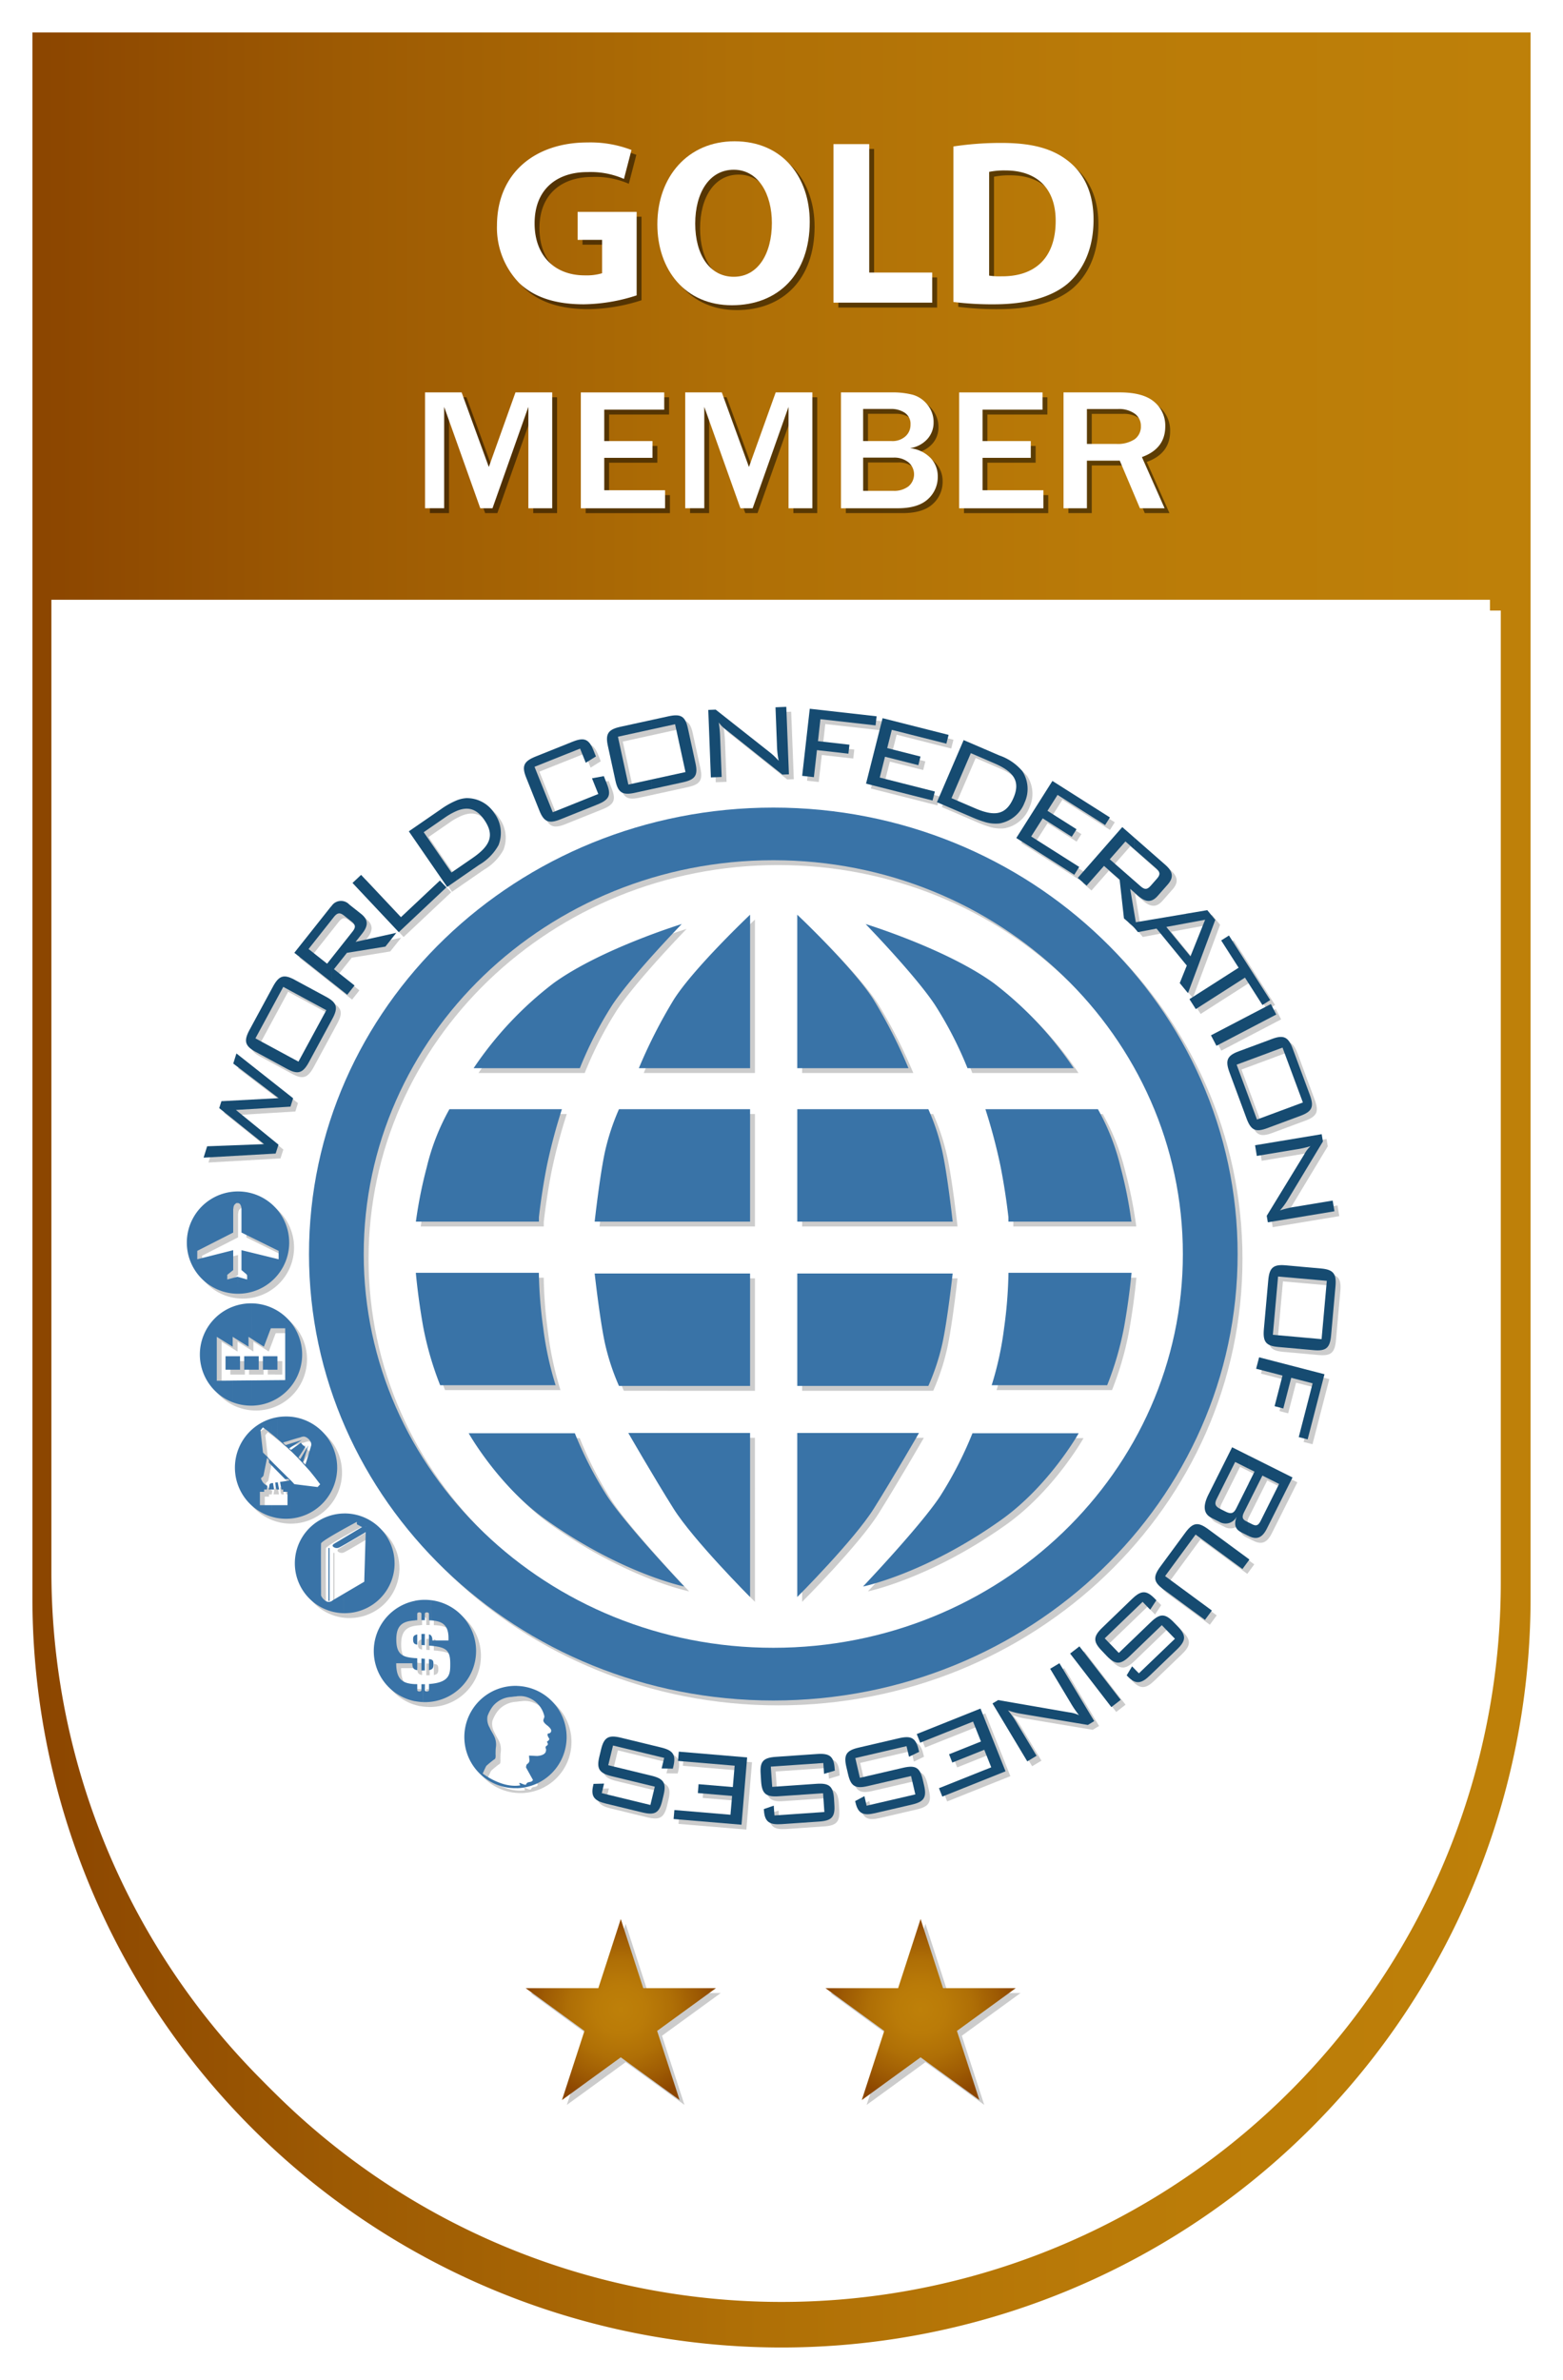 <?xml version="1.0" encoding="UTF-8"?> <svg xmlns="http://www.w3.org/2000/svg" xmlns:xlink="http://www.w3.org/1999/xlink" width="289.258" height="440.24" viewBox="0 0 289.258 440.24"><defs><linearGradient id="linear-gradient" y1="0.5" x2="1" y2="0.5" gradientUnits="objectBoundingBox"><stop offset="0" stop-color="#8c4600"></stop><stop offset="0.102" stop-color="#9d5a03"></stop><stop offset="0.237" stop-color="#af6f06"></stop><stop offset="0.371" stop-color="#ba7b08"></stop><stop offset="0.5" stop-color="#be8009"></stop><stop offset="0.629" stop-color="#ba7b08"></stop><stop offset="0.763" stop-color="#af6f06"></stop><stop offset="0.898" stop-color="#9d5a03"></stop><stop offset="1" stop-color="#8c4600"></stop></linearGradient><filter id="Trazado_6306" x="0" y="0" width="289.258" height="440.24"><feOffset dx="2" dy="2"></feOffset><feGaussianBlur stdDeviation="2" result="blur"></feGaussianBlur><feFlood flood-opacity="0.161"></feFlood><feComposite operator="in" in2="blur"></feComposite><feComposite in="SourceGraphic"></feComposite></filter><radialGradient id="radial-gradient" cx="0.5" cy="0.5" r="0.513" gradientUnits="objectBoundingBox"><stop offset="0" stop-color="#be8009"></stop><stop offset="0.258" stop-color="#ba7b08"></stop><stop offset="0.525" stop-color="#af6f06"></stop><stop offset="0.796" stop-color="#9d5a03"></stop><stop offset="1" stop-color="#8c4600"></stop></radialGradient></defs><g id="SELLO_GOLD" data-name="SELLO GOLD" transform="translate(-817.371 -3720.178)"><g transform="matrix(1, 0, 0, 1, 817.37, 3720.18)" filter="url(#Trazado_6306)"><path id="Trazado_6306-2" data-name="Trazado 6306" d="M816.5,281.77V571.376a138.629,138.629,0,1,0,277.258,0V281.77Zm271.745,286.692a133.116,133.116,0,1,1-266.232,0V388.711h266.232Z" transform="translate(-812.5 -277.77)" fill="url(#linear-gradient)"></path></g><path id="Trazado_6307" data-name="Trazado 6307" d="M1088.862,400.68V580.431a133.116,133.116,0,1,1-266.232,0V400.68Z" transform="translate(4.254 3430.439)" fill="#fff"></path><g id="Grupo_174" data-name="Grupo 174" transform="translate(914.651 4075.154)"><g id="Grupo_171" data-name="Grupo 171" transform="translate(0.899 0.899)" opacity="0.2" style="mix-blend-mode: multiply;isolation: isolate"><path id="Trazado_6308" data-name="Trazado 6308" d="M938.827,673.029l4.157,12.792h13.45l-10.881,7.905,4.157,12.792-10.882-7.906-10.882,7.906,4.157-12.792-10.881-7.905h13.45Z" transform="translate(-921.221 -673.029)"></path><path id="Trazado_6309" data-name="Trazado 6309" d="M1000.519,673.029l4.157,12.792h13.45l-10.881,7.905,4.157,12.792-10.882-7.906-10.881,7.906,4.156-12.792-10.881-7.905h13.45Z" transform="translate(-927.431 -673.029)"></path></g><g id="Grupo_173" data-name="Grupo 173"><g id="Grupo_172" data-name="Grupo 172"><path id="Trazado_6310" data-name="Trazado 6310" d="M937.827,672.029l4.157,12.792h13.45l-10.881,7.905,4.157,12.792-10.882-7.906-10.882,7.906,4.157-12.792-10.881-7.905h13.45Z" transform="translate(-920.221 -672.029)" fill="url(#radial-gradient)"></path><path id="Trazado_6311" data-name="Trazado 6311" d="M999.519,672.029l4.157,12.792h13.45l-10.881,7.905,4.157,12.792-10.882-7.906-10.881,7.906,4.156-12.792-10.881-7.905h13.45Z" transform="translate(-926.431 -672.029)" fill="url(#radial-gradient)"></path></g></g></g><g id="Grupo_178" data-name="Grupo 178" transform="translate(851.968 3850.93)"><g id="Grupo_175" data-name="Grupo 175" transform="translate(0.899 0.899)" opacity="0.2" style="mix-blend-mode: multiply;isolation: isolate"><path id="Trazado_6312" data-name="Trazado 6312" d="M854.948,514.273l.657-2.1,10.542-.4-8.308-6.663.407-1.282,10.591-.563-8.4-6.4.588-1.865,10.49,8.284-.487,1.551-10.1.615,7.88,6.42-.526,1.643Z" transform="translate(-851.867 -430.884)" fill-rule="evenodd"></path><path id="Trazado_6313" data-name="Trazado 6313" d="M878.542,485.4l-6.561-3.546v-2.412a7.4,7.4,0,0,1,.719.35l5.805,3.134c2.011,1.095,2.267,2.011,1.148,4.082l-4.311,7.962c-.979,1.8-1.791,2.29-3.36,1.635V494.16l1.4.757Zm-6.561-3.546-1.407-.763-5.153,9.52,6.561,3.551V496.6c-.218-.092-.45-.205-.7-.338l-5.8-3.141c-2.042-1.106-2.249-2.049-1.139-4.1l4.311-7.959c.982-1.813,1.791-2.264,3.32-1.622Z" transform="translate(-852.746 -429.29)" fill-rule="evenodd"></path><path id="Trazado_6314" data-name="Trazado 6314" d="M880.534,474.165l3.81-4.811c.6-.748.713-1.243-.122-1.906l-1.426-1.128c-.817-.647-1.289-.442-1.891.317l-.37.469v-2.575a2.09,2.09,0,0,1,3.252-.242l2.179,1.726c1.374,1.088,1.368,2.186.187,3.676l-1.2,1.51,7.54-1.671-2.023,2.546-7.118,1.152-2.4,3.025,3.813,3.017-1.353,1.712-2.882-2.286Zm-4.284-1.643,3.436,2.717.848-1.074V478.7l-6.916-5.479,6.552-8.262c.122-.154.245-.3.364-.424v2.575Z" transform="translate(-853.746 -427.726)" fill-rule="evenodd"></path><path id="Trazado_6315" data-name="Trazado 6315" d="M885.591,459.762l1.588-1.49,7.368,7.828,7.222-6.788,1.193,1.268-8.809,8.285Z" transform="translate(-854.951 -427.187)" fill-rule="evenodd"></path><path id="Trazado_6316" data-name="Trazado 6316" d="M906.061,455.567l2.9-1.993c3.213-2.219,4.186-4.157,2.182-7.07-1.435-2.086-3.033-2.5-5.082-1.663v-1.954a5.753,5.753,0,0,1,1.735-.4,6.007,6.007,0,0,1,5.184,2.75,6.119,6.119,0,0,1,.8,5.944,9.554,9.554,0,0,1-3.586,3.646l-4.137,2.851Zm-6.124-6.782,5.138,7.459.986-.677v2.114l-1.788,1.234-7.092-10.289,5.923-4.083a14.74,14.74,0,0,1,2.957-1.657v1.954a12.293,12.293,0,0,0-2.247,1.269Z" transform="translate(-856.118 -425.598)" fill-rule="evenodd"></path><path id="Trazado_6317" data-name="Trazado 6317" d="M922.826,435.472l3.372,8.407,8.43-3.378-1.166-2.9,2.188-.407.545,1.369c.866,2.16.459,3-1.723,3.877l-6.8,2.729c-2.187.876-3.1.534-3.947-1.6l-2.448-6.113c-.857-2.136-.437-3.007,1.744-3.883l6.8-2.726c2.188-.881,3.06-.551,3.927,1.606l.441,1.1-1.881,1.174-1.05-2.626Z" transform="translate(-858.501 -424.38)" fill-rule="evenodd"></path><path id="Trazado_6318" data-name="Trazado 6318" d="M952.486,435.947l-1.927-8.851-4.324.946v-1.735l3.1-.676c2.3-.5,3.105-.011,3.6,2.237l1.4,6.438c.493,2.244-.04,3.033-2.338,3.535l-5.765,1.259v-1.786Zm-6.251-7.905-6.252,1.368,1.928,8.85,4.324-.945V439.1l-3.085.674c-2.283.5-3.127.035-3.629-2.235l-1.4-6.438c-.5-2.271.089-3.042,2.372-3.541l5.744-1.253Z" transform="translate(-860.222 -423.883)" fill-rule="evenodd"></path><path id="Trazado_6319" data-name="Trazado 6319" d="M958.8,424.275l1.371-.054,10.105,7.965a11.816,11.816,0,0,1,1.558,1.514,17.27,17.27,0,0,1-.322-3.062l-.266-6.849,2-.081.484,12.486-1.218.046-10.4-8.291a5.77,5.77,0,0,1-1.371-1.354,22.176,22.176,0,0,1,.26,2.73l.285,7.356-2,.08Z" transform="translate(-862.32 -423.708)" fill-rule="evenodd"></path><path id="Trazado_6320" data-name="Trazado 6320" d="M979.529,424.1l12.369,1.395-.19,1.682L981.5,426.027l-.45,4.064,5.821.659-.19,1.66-5.823-.658-.567,5-2.167-.242Z" transform="translate(-864.266 -423.747)" fill-rule="evenodd"></path><path id="Trazado_6321" data-name="Trazado 6321" d="M994.326,426.037l12.218,3.092-.413,1.622-10.1-2.555-.851,3.376,6.162,1.564-.4,1.593-6.169-1.558-.97,3.85,10.2,2.584-.428,1.663-12.311-3.118Z" transform="translate(-865.587 -423.942)" fill-rule="evenodd"></path><path id="Trazado_6322" data-name="Trazado 6322" d="M1014.54,443.763c2.616.778,4.311.184,5.48-2.526,1.344-3.115,0-4.878-3.568-6.408L1014.54,434v-1.849l2.863,1.235a9.671,9.671,0,0,1,4.232,2.875,6.011,6.011,0,0,1,.434,5.857,6.1,6.1,0,0,1-4.608,3.842,6.7,6.7,0,0,1-2.922-.32Zm-2.412-10.8-3.579,8.325,4.327,1.857a15.039,15.039,0,0,0,1.665.619v1.879a18.975,18.975,0,0,1-2.069-.773l-6.616-2.84,4.942-11.485,3.743,1.609V434Z" transform="translate(-867.057 -424.396)" fill-rule="evenodd"></path><path id="Trazado_6323" data-name="Trazado 6323" d="M1028.872,438.949l10.64,6.75-.891,1.41-8.8-5.58-1.867,2.945,5.374,3.407-.881,1.394-5.373-3.41-2.134,3.355,8.887,5.634-.912,1.452-10.729-6.8Z" transform="translate(-868.701 -425.242)" fill-rule="evenodd"></path><path id="Trazado_6324" data-name="Trazado 6324" d="M1045.355,458.415l1.052.923c.719.638,1.205.777,1.909-.03l1.2-1.362c.692-.787.508-1.267-.22-1.9l-3.938-3.456v-2.151l5.654,4.96c1.439,1.254,1.631,2.334.487,3.643l-1.843,2.094c-1.144,1.312-2.243,1.251-3.676,0l-.623-.551Zm0,8.638v-2.346l.465,2.756Zm-1.7-15.958-2.9,3.3,4.6,4.021v2.163l-.821-.72.821,4.849v2.346l-1.974-1.729-.8-7.167-2.891-2.543-3.22,3.657-1.637-1.434,8.238-9.4,2.28,2v2.151Z" transform="translate(-869.974 -426.197)" fill-rule="evenodd"></path><path id="Trazado_6325" data-name="Trazado 6325" d="M1056.782,474.077l2.718-6.777-3.593.665V466.2l3.993-.672,1.475,1.8-5.049,13.545-.419-.509v-4.1l.2-.493-.2-.243v-2.524Zm-.875-6.112-3.593.662,3.593,4.383v2.524l-5.4-6.6-3.442.656-1.363-1.666,10.208-1.718Zm0,8.3v4.1l-1.107-1.353Z" transform="translate(-871.068 -427.918)" fill-rule="evenodd"></path><path id="Trazado_6326" data-name="Trazado 6326" d="M1058.989,484.352l-1.172-1.839,9.1-5.817-3.228-5.043,1.438-.914,7.632,11.945-1.435.914-3.234-5.068Z" transform="translate(-872.287 -428.442)" fill-rule="evenodd"></path><path id="Trazado_6327" data-name="Trazado 6327" d="M1073.33,484.84l1,1.934-11.071,5.784-1.014-1.935Z" transform="translate(-872.733 -429.861)" fill-rule="evenodd"></path><path id="Trazado_6328" data-name="Trazado 6328" d="M1073.468,506l6.126-2.274-3.767-10.151-2.359.876v-2.326l.425-.158c2.176-.808,3.03-.336,3.837,1.852l3.147,8.49c.82,2.211.437,3.076-1.72,3.877l-5.688,2.112Zm-2.372.878,2.372-.878v2.3l-.483.179c-2.161.8-3.012.386-3.829-1.828l-3.142-8.487c-.811-2.191-.478-3.1,1.7-3.9l5.753-2.131v2.326l-6.133,2.272Z" transform="translate(-873.072 -430.541)" fill-rule="evenodd"></path><path id="Trazado_6329" data-name="Trazado 6329" d="M1083.65,511.606l.224,1.348-6.647,11.024a11.948,11.948,0,0,1-1.309,1.732,17.159,17.159,0,0,1,3-.7l6.766-1.122.325,1.977-12.326,2.043-.205-1.2,6.94-11.357a5.826,5.826,0,0,1,1.163-1.529,18.506,18.506,0,0,1-2.677.6l-7.259,1.205-.325-1.975Z" transform="translate(-873.647 -432.556)" fill-rule="evenodd"></path><path id="Trazado_6330" data-name="Trazado 6330" d="M1079.78,551.868l4.027.362.968-10.789L1079.78,541v-2.189l3.933.348c2.317.211,2.876,1,2.665,3.32l-.808,9.022c-.205,2.346-.915,2.971-3.2,2.766l-2.586-.23Zm-4.99-.445,4.99.445v2.165l-3.98-.354c-2.293-.205-2.883-.945-2.672-3.3l.809-9.016c.2-2.323.9-3,3.21-2.792l2.634.233V541l-4.026-.358Z" transform="translate(-873.824 -435.267)" fill-rule="evenodd"></path><path id="Trazado_6331" data-name="Trazado 6331" d="M1084.184,560.629l-3.112,12.049-1.647-.419,2.57-9.948-3.963-1.02-1.466,5.671-1.613-.42,1.466-5.668-4.884-1.26.554-2.116Z" transform="translate(-873.668 -437.175)" fill-rule="evenodd"></path><path id="Trazado_6332" data-name="Trazado 6332" d="M1069.772,590.254c.8.4,1.16.127,1.573-.71l3.375-6.757-3.085-1.55-2.555,5.1V582.7l1.093-2.191-1.093-.548v-2.439l8.125,4.063-4.728,9.43c-.851,1.7-1.845,2.169-3.4,1.39v-2.5Zm-.692-3.916-.832,1.655c-.416.839-.386,1.312.4,1.7l.434.215v2.5l-.006,0-1.3-.651c-.934-.467-1.549-1.175-.924-2.9a2.275,2.275,0,0,1-3.208.923l-1.419-.713c-1.494-.751-1.647-2.18-.569-4.337l4.373-8.729,3.057,1.53v2.439l-2.494-1.253-3.382,6.762c-.489.971-.349,1.443.674,1.951l.93.466c1.041.522,1.512.335,1.992-.623l2.28-4.564Z" transform="translate(-872.603 -439.037)" fill-rule="evenodd"></path><path id="Trazado_6333" data-name="Trazado 6333" d="M1058.244,593.739l-5.642,7.684,8.653,6.368-1.276,1.731-7.687-5.65c-1.854-1.367-1.974-2.3-.576-4.2l4.6-6.249c1.38-1.879,2.326-2.1,4.2-.724l7.69,5.657-1.292,1.755Z" transform="translate(-871.578 -440.629)" fill-rule="evenodd"></path><path id="Trazado_6334" data-name="Trazado 6334" d="M1053.18,614.423l-2.43-2.514-5.933,5.716c-1.714,1.654-2.668,1.61-4.245-.015l-.969-1.012c-1.592-1.657-1.561-2.6.147-4.24l5.493-5.3c1.7-1.634,2.668-1.657,4.257,0l.242.246-1.142,1.739-1.4-1.447-7.013,6.749,2.6,2.705,5.925-5.7c1.68-1.618,2.623-1.658,4.244.016l.755.788c1.607,1.675,1.53,2.616-.147,4.239l-5.027,4.832c-1.567,1.515-2.611,1.711-4.1.163l-.186-.193,1-1.667,1.252,1.3Z" transform="translate(-870.337 -442.04)" fill-rule="evenodd"></path><path id="Trazado_6335" data-name="Trazado 6335" d="M1042.622,626.847l-1.729,1.337-7.632-9.9,1.723-1.33Z" transform="translate(-869.815 -443.16)" fill-rule="evenodd"></path><path id="Trazado_6336" data-name="Trazado 6336" d="M1036.113,631.127l-1.172.709-12.693-2.122a12.566,12.566,0,0,1-2.093-.58,17.356,17.356,0,0,1,1.756,2.532l3.534,5.874-1.72,1.034-6.436-10.716,1.043-.623,13.11,2.269a5.836,5.836,0,0,1,1.848.522,19.653,19.653,0,0,1-1.54-2.267l-3.788-6.313,1.713-1.028Z" transform="translate(-868.208 -443.508)" fill-rule="evenodd"></path><path id="Trazado_6337" data-name="Trazado 6337" d="M1018.13,641.352l-11.7,4.674-.618-1.55,9.676-3.864-1.291-3.243-5.919,2.362-.6-1.53,5.906-2.363-1.466-3.688-9.783,3.906-.637-1.6,11.8-4.713Z" transform="translate(-866.638 -444.448)" fill-rule="evenodd"></path><path id="Trazado_6338" data-name="Trazado 6338" d="M999.96,646.215l-.792-3.4-8.03,1.863c-2.322.541-3.121,0-3.626-2.19l-.321-1.368c-.517-2.243,0-3.033,2.3-3.564l7.437-1.729c2.3-.532,3.133-.053,3.653,2.186l.083.331-1.872.908-.459-1.961-9.48,2.206.844,3.654,8-1.859c2.283-.525,3.109-.072,3.635,2.194l.247,1.058c.53,2.267-.021,3.038-2.3,3.567l-6.794,1.577c-2.12.491-3.114.127-3.6-1.972l-.067-.261,1.717-.919.41,1.773Z" transform="translate(-865.16 -445.04)" fill-rule="evenodd"></path><path id="Trazado_6339" data-name="Trazado 6339" d="M981.368,649.819l-.239-3.476-8.228.563c-2.368.164-3.078-.495-3.238-2.738l-.085-1.4c-.163-2.3.471-2.994,2.821-3.155l7.62-.525c2.353-.162,3.105.44,3.256,2.738l.033.336-2,.6-.134-2.009-9.719.67.261,3.745,8.2-.567c2.317-.161,3.073.422,3.235,2.745l.065,1.082c.168,2.321-.5,3-2.825,3.159l-6.955.479c-2.176.148-3.106-.372-3.25-2.521l-.022-.266,1.836-.635.129,1.812Z" transform="translate(-863.403 -445.385)" fill-rule="evenodd"></path><path id="Trazado_6340" data-name="Trazado 6340" d="M964.234,652.125l-12.565-1.054.141-1.665,10.382.872.3-3.477-6.338-.534.131-1.64,6.344.532.336-3.955-10.486-.88.149-1.717,12.65,1.067Z" transform="translate(-861.603 -445.34)" fill-rule="evenodd"></path><path id="Trazado_6341" data-name="Trazado 6341" d="M945.687,648.158l.82-3.388-8.014-1.942c-2.31-.564-2.785-1.4-2.256-3.594l.327-1.362c.541-2.239,1.368-2.712,3.657-2.158l7.411,1.8c2.3.554,2.831,1.359,2.292,3.593l-.082.331-2.077-.032.474-1.956-9.466-2.291-.887,3.643,7.987,1.937c2.265.552,2.8,1.331,2.255,3.588l-.254,1.065c-.545,2.256-1.38,2.7-3.654,2.151l-6.778-1.643c-2.111-.513-2.842-1.291-2.331-3.383l.055-.26,1.946-.052-.422,1.765Z" transform="translate(-859.92 -445.027)" fill-rule="evenodd"></path><path id="Trazado_6342" data-name="Trazado 6342" d="M962.565,599.85h0V609.6h0c47.458,0,85.929-36.979,85.929-82.578s-38.471-82.592-85.929-82.592h0v9.734h0c41.862,0,75.795,32.625,75.795,72.858,0,40.212-33.933,72.828-75.795,72.828m0,0c-41.868,0-75.8-32.616-75.8-72.828,0-40.233,33.933-72.857,75.8-72.858V444.43c-47.459,0-85.927,36.979-85.927,82.592,0,45.6,38.468,82.577,85.927,82.578Z" transform="translate(-854.05 -425.794)" fill-rule="evenodd"></path><path id="Trazado_6343" data-name="Trazado 6343" d="M910.519,495.04a66.088,66.088,0,0,1,14.826-15.75c8.8-6.342,23.688-10.909,23.688-10.909s-9.253,9.517-12.867,14.989a69.909,69.909,0,0,0-5.992,11.67Z" transform="translate(-857.461 -428.205)" fill-rule="evenodd"></path><path id="Trazado_6344" data-name="Trazado 6344" d="M925.656,506.465a103.1,103.1,0,0,0-2.764,10.378c-1.015,5.086-1.493,9.616-1.493,9.616v.8H898.633a82.183,82.183,0,0,1,2.007-10.04,41.712,41.712,0,0,1,4.2-10.754Z" transform="translate(-856.264 -432.038)" fill-rule="evenodd"></path><path id="Trazado_6345" data-name="Trazado 6345" d="M924.493,560.912a59.725,59.725,0,0,1-2.292-10.588,82.178,82.178,0,0,1-.81-10.207H898.626s.352,4.357,1.368,10.038a59.563,59.563,0,0,0,3.131,10.757h21.368Z" transform="translate(-856.263 -435.426)" fill-rule="evenodd"></path><path id="Trazado_6346" data-name="Trazado 6346" d="M909.5,573.121s5.465,9.711,14.3,16c14.033,9.988,25.6,12.349,25.6,12.349s-10.64-11.208-14.254-16.685a70.1,70.1,0,0,1-6-11.666Z" transform="translate(-857.358 -438.748)" fill-rule="evenodd"></path><path id="Trazado_6347" data-name="Trazado 6347" d="M1029.681,495.04a66.047,66.047,0,0,0-14.823-15.75c-8.791-6.342-23.679-10.909-23.679-10.909s9.244,9.517,12.852,14.989a70.065,70.065,0,0,1,6,11.67Z" transform="translate(-865.58 -428.205)" fill-rule="evenodd"></path><path id="Trazado_6348" data-name="Trazado 6348" d="M1015.83,506.465a103.353,103.353,0,0,1,2.76,10.378c1.019,5.086,1.5,9.616,1.5,9.616v.8h22.763a80.872,80.872,0,0,0-2-10.04,42.064,42.064,0,0,0-4.2-10.754Z" transform="translate(-868.061 -432.038)" fill-rule="evenodd"></path><path id="Trazado_6349" data-name="Trazado 6349" d="M1016.991,560.912a60.55,60.55,0,0,0,2.3-10.588,83.342,83.342,0,0,0,.808-10.207h22.773s-.361,4.357-1.38,10.038a58.8,58.8,0,0,1-3.127,10.757h-21.368Z" transform="translate(-868.062 -435.426)" fill-rule="evenodd"></path><path id="Trazado_6350" data-name="Trazado 6350" d="M1030.553,573.121s-5.472,9.711-14.309,16c-14.027,9.988-25.6,12.349-25.6,12.349s10.646-11.208,14.26-16.685a70.49,70.49,0,0,0,5.994-11.666Z" transform="translate(-865.526 -438.748)" fill-rule="evenodd"></path><path id="Trazado_6351" data-name="Trazado 6351" d="M965.1,466.463s-10.472,9.905-14.147,15.747a94.007,94.007,0,0,0-6.436,12.638H965.1Z" transform="translate(-860.883 -428.012)" fill-rule="evenodd"></path><path id="Trazado_6352" data-name="Trazado 6352" d="M939.92,506.465a42.4,42.4,0,0,0-2.528,7.578c-.973,4.251-1.97,13.217-1.97,13.217h28.761V506.465Z" transform="translate(-859.967 -432.038)" fill-rule="evenodd"></path><path id="Trazado_6353" data-name="Trazado 6353" d="M964.879,603.4s-10.493-10.509-14.165-16.347-8.376-14-8.376-14h22.54Z" transform="translate(-860.663 -438.74)" fill-rule="evenodd"></path><path id="Trazado_6354" data-name="Trazado 6354" d="M939.92,561.054a42.673,42.673,0,0,1-2.528-7.58c-.973-4.252-1.97-13.217-1.97-13.217h28.761v20.8Z" transform="translate(-859.967 -435.44)" fill-rule="evenodd"></path><path id="Trazado_6355" data-name="Trazado 6355" d="M977.113,466.463s10.465,9.905,14.138,15.747a93.658,93.658,0,0,1,6.441,12.638H977.113Z" transform="translate(-864.164 -428.012)" fill-rule="evenodd"></path><path id="Trazado_6356" data-name="Trazado 6356" d="M1001.375,506.465a41.8,41.8,0,0,1,2.528,7.578c.976,4.251,1.97,13.217,1.97,13.217H977.118V506.465Z" transform="translate(-864.164 -432.038)" fill-rule="evenodd"></path><path id="Trazado_6357" data-name="Trazado 6357" d="M977.113,603.4s10.5-10.509,14.162-16.347,8.369-14,8.369-14H977.113Z" transform="translate(-864.164 -438.74)" fill-rule="evenodd"></path><path id="Trazado_6358" data-name="Trazado 6358" d="M1001.375,561.054a42.074,42.074,0,0,0,2.528-7.58c.976-4.252,1.97-13.217,1.97-13.217H977.118v20.8Z" transform="translate(-864.164 -435.44)" fill-rule="evenodd"></path><path id="Trazado_6359" data-name="Trazado 6359" d="M908.9,616.844a9.459,9.459,0,0,1-8.3,9.39v-3.318c3.577-.354,3.519-2.038,3.519-3.745,0-2.453-.738-3.023-3.519-3.291v-1.872a1.391,1.391,0,0,1,.208.888h2.987v-.487c0-2.542-1.364-3.1-3.194-3.224v-3.733a9.463,9.463,0,0,1,8.3,9.392m-8.3,3.419c.294-.147.413-.411.413-.892,0-.6-.061-.836-.413-.951Zm0,5.971a9.589,9.589,0,0,1-1.166.071c-.108,0-.218,0-.328-.005v-3.307c.113,0,.209-.009.318-.009v1.1c0,.144.162.255.377.255s.385-.112.385-.255v-1.13c.145-.01.281-.022.414-.035ZM899.1,607.386c.111,0,.22-.005.328-.005a9.245,9.245,0,0,1,1.166.071v3.733c-.135-.01-.272-.016-.414-.021v-1.208c0-.142-.171-.258-.385-.258s-.377.116-.377.258v1.193c-.11,0-.211,0-.318,0Zm1.494,6.622v1.872c-.132-.013-.269-.024-.414-.036v-2.077a.731.731,0,0,1,.414.24m0,4.411v1.844a1.435,1.435,0,0,1-.414.124v-2.044a2.254,2.254,0,0,1,.414.076m-1.494,2.023v-2.18l.276.02h.042v2.158l-.318,0m0-4.683v-2.066c.113,0,.211,0,.318,0v2.087Zm0,10.54a9.475,9.475,0,0,1-1.469-.166V622.97c.126,0,.255.011.382.013v1.1c0,.144.172.255.392.255s.38-.112.38-.255V622.99l.279,0h.036Zm-1.469-18.748a9.711,9.711,0,0,1,1.469-.165v3.759h-.036c-.1,0-.191,0-.279,0v-1.193c0-.142-.172-.258-.38-.258s-.392.116-.392.258v1.2c-.128,0-.256.012-.382.019Zm1.469,6.142v2.066l-.315-.023v-2.03c.088-.006.172-.013.279-.013Zm0,4.569v2.18h-.036l-.279,0v-2.2Zm-1.469,2.021V618.16l.382.031v2.2a1.586,1.586,0,0,1-.382-.1m0-4.726v-1.663a1.512,1.512,0,0,1,.382-.12v1.89a1.257,1.257,0,0,1-.382-.107m0,10.577a9.464,9.464,0,0,1,0-18.582v3.625c-2.185.134-3.494.748-3.494,3.529,0,2.9,1.275,3.272,3.494,3.453v2.123c-.389-.165-.529-.5-.529-1.175h-2.984c0,3.169,1.358,3.756,3.513,3.863Zm0-12.24c-.336.165-.385.43-.385.8,0,.505.134.744.385.868Z" transform="translate(-855.392 -442.196)" fill-rule="evenodd"></path><path id="Trazado_6360" data-name="Trazado 6360" d="M880.319,579.13a9.467,9.467,0,0,1-8.679,9.43V581.4l.364.37.38.419,4.309.533.419-.45h.043v-.084l-.924-1.22-.945-1.176-1-1.112-.45-.5-.5-.534-.309-.336-.872-.883-.517-.5v-.189c.043.041.085.08.132.117.612-.447,1.22-.89,1.839-1.337a2.1,2.1,0,0,0,.838.766c-.442.661-.87,1.324-1.3,1.979.108.107.224.21.34.308q.652-1.113,1.309-2.234c.058-.11.12-.213.19-.318-.293.914-.587,1.825-.871,2.739-.046.126-.089.261-.129.391.15.148.3.3.462.457.343-1.178.716-2.35,1.049-3.531.205-.728-.658-1.655-1.383-1.7a2.285,2.285,0,0,0-.649.167c-.612.157-1.221.344-1.827.531V569.7a9.469,9.469,0,0,1,8.679,9.43m-8.679-3.711.089-.055q1.032-.673,2.062-1.34c-.172.061-.352.115-.535.166-.532.17-1.075.334-1.616.5Zm0,13.14c-.238.02-.48.029-.722.032v-2.513h.211V583.6h-.211v-2l.628-.094-.34-.3-.288.041v-.549l.395.39.273.263.055.056Zm-.722-18.89c.242,0,.484.013.722.031v4.379q-.335.105-.67.208l-.052.015Zm.722,5.023v.727c-.07.046-.138.091-.208.139l.208.183v.189l-.587-.567-.135-.111v-.322c.129-.039.318-.12.376-.135Zm-.722,13.9h-.064a9.6,9.6,0,0,1-1.644-.143v-2.371h1.708Zm-1.708-18.78a9.6,9.6,0,0,1,1.644-.142h.064V574.3c-.209.062-.422.119-.63.187.122.107.358.439.517.461a.344.344,0,0,0,.113-.019v.322l-.288-.232-.5-.462-.227-.193-.7-.6Zm1.708,10.88v.549l-.217.031-1.491-1.515V579Zm0,.907v2h-.591v-.417H870l-.251-1.407Zm-1.708,1.583v-1.328l.111-.015.254,1.344Zm0,5.268c-.143-.027-.284-.054-.424-.085v-2.286h.424Zm-.424-18.553c.14-.031.281-.058.424-.085v3.953l-.424-.364Zm.424,9.1v.758l-.424-.432v-.745Zm0,2.854v1.328H869.1l-.147-.378-.07-.687-.037-.21Zm-.424,6.512c-.218-.049-.432-.106-.643-.168v-2.118h.643Zm-.643-18.3q.317-.094.643-.168v3.5l-.025-.02-.618-.5Zm.643,8.517v.745l-.643-.653v-.729Zm-.643,4.6v-1.167l.3-.044.2,1.211Zm0,5.016a9.465,9.465,0,0,1,0-18.133v2.815l-.566-.458-.986-.721h-.034l-.431.537.465,4.111.838.807.3.382.413.407v.729l-.443-.451v-.5l-.355-.415-.676,3.353-.465.46.083.219.11.233.113.192.159.2.144.15.193.156.159.11.239.122-.006.031-.089.646h-.5v.417h-.79v2.48h2.121Zm0-6.183-.14.022-.193.177-.162.969h.5Z" transform="translate(-852.516 -438.4)" fill-rule="evenodd"></path><path id="Trazado_6361" data-name="Trazado 6361" d="M873.109,555.862a9.465,9.465,0,0,1-5.919,8.776v-4.019l2.785-.024v-9.582H867.32l-.13.335v-4.257a9.456,9.456,0,0,1,5.919,8.771m-5.919,2.813h1.344v-2.491H867.19Zm0,5.963a9.434,9.434,0,0,1-3.461.686v-4.671l3.461-.034ZM863.729,546.4a9.4,9.4,0,0,1,3.461.688v4.257l-1.159,3.069-2.3-1.476Zm3.461,12.272h-1.34v-2.491h1.34Zm-3.461-2.49h1.346v2.491h-1.346Zm0,9.139h-.085a9.458,9.458,0,0,1-3.375-.621v-4.018l3.461-.033Zm-3.461-18.3a9.419,9.419,0,0,1,3.375-.621h.085v6.537l-.541-.346v1.822l-2.919-1.816Zm3.461,11.653h-1.344v-2.491h1.344Zm-3.461-2.49h1.344v2.491h-1.344Zm0,8.519a9.464,9.464,0,0,1,0-17.682V552.6l-.012-.006v1.822l-2.944-1.822v8.12l2.955-.028Zm0-8.519h-1.34v2.491h1.34Z" transform="translate(-851.79 -436.058)" fill-rule="evenodd"></path><path id="Trazado_6362" data-name="Trazado 6362" d="M870.445,532.843a9.458,9.458,0,0,1-9.464,9.459h-.019v-3.112l1.7.48v-.863l-1.047-.886v-3.678l6.876,1.684v-1.556l-6.876-3.388v-4.411l-.024-.092v-.192l-.04-.068v-.049l-.028-.068v-.064l-.068-.089v-.065l-.037-.041-.027-.028v-.036l-.037-.028-.051-.068-.043-.025-.022-.036-.04-.027h-.022l-.1-.04-.037-.023h-.079v-2.151h.019a9.454,9.454,0,0,1,9.464,9.461m-9.483,9.459a9.46,9.46,0,0,1,0-18.92v2.151h-.279l-.049.023-.068.04-.058.063-.067.07-.071.05-.088.105-.047.092-.042.126-.043.118-.024.133v.127l-.043.162v4.341l-6.65,3.388v1.556l6.65-1.684v3.678l-1.1.886v.863l1.876-.51.107.03Z" transform="translate(-851.522 -433.741)" fill-rule="evenodd"></path><path id="Trazado_6363" data-name="Trazado 6363" d="M927.533,634.551a9.459,9.459,0,0,1-9.192,9.458v-.458c.171-.01.346-.028.523-.055.208-.032-.019-.144-.08-.349-.116-.4,1.139.508,1.27.126.215-.611,1-.2,1.248-.793l-1.284-2.313a2.01,2.01,0,0,1,.086-.456c.049-.127.183-.192.281-.29a.718.718,0,0,0,.257-.44c.027-.342-.1-.953-.055-.987s1.389.065,1.551.053c.511-.048,1.3-.2,1.523-.748a1.828,1.828,0,0,0,.076-.462,1.6,1.6,0,0,1-.1-.423c.033-.212.263-.239.366-.4.154-.219-.027-.4-.119-.584-.006-.01.336-.27.361-.308a.809.809,0,0,0,.083-.2c.013-.062-.147-.295-.171-.352a1.013,1.013,0,0,1-.159-.537c.049-.2.3-.131.453-.233.367-.26.235-.7-.016-.978-.373-.4-.93-.646-1.172-1.16a.917.917,0,0,1-.028-.108c-.042-.312.221-.58.175-.879a4.8,4.8,0,0,0-3.069-3.461,4.157,4.157,0,0,0-1.3-.249c-.233,0-.466.01-.7.031v-1.907a9.461,9.461,0,0,1,9.192,9.458m-9.192,9.458c-.092,0-.181,0-.272,0a9.462,9.462,0,0,1,0-18.925c.092,0,.181,0,.272,0V627l-.052.005v.013c-.309.016-.624.052-.934.1a4.75,4.75,0,0,0-3.436,1.677,6.777,6.777,0,0,0-1.028,1.892,3.131,3.131,0,0,0,.395,2.112c.257.591.633,1.13.9,1.721a3.591,3.591,0,0,1,.29,1.435c0,.362-.083.724-.083,1.08,0,0-.012.709-.012.718a2.07,2.07,0,0,1-.034.713.744.744,0,0,1-.168.2l-.22.132-.12.107a15.061,15.061,0,0,0-1.166.972c-.085.129-.306.6-.67,1.417,0,0,3.124,2.453,6.34,2.254Z" transform="translate(-857.268 -443.979)" fill-rule="evenodd"></path><path id="Trazado_6364" data-name="Trazado 6364" d="M892.185,598.839a9.227,9.227,0,0,1-9.224,9.221c-.084,0-.164,0-.245-.006v-3.545l3.855-2.267.3-10.214-.478.227-1.181-.635-.022-.454s-1.143.608-2.479,1.352v-2.9c.081,0,.161-.006.245-.006a9.23,9.23,0,0,1,9.224,9.232m-9.468,9.215a9.223,9.223,0,0,1,0-18.44v2.9c-1.871,1.041-4.118,2.354-4.135,2.647-.051.683,0,9.447,0,9.447s-.114.371.68,1.057a1.069,1.069,0,0,0,1.486,0l1.97-1.158Z" transform="translate(-853.757 -440.407)" fill-rule="evenodd"></path><path id="Trazado_6365" data-name="Trazado 6365" d="M887.334,592.153l-5.644,3.373s-.344.264-.1.487a1.036,1.036,0,0,0,1.054.182c.445-.142,5.873-3.407,5.873-3.407Z" transform="translate(-854.54 -440.663)"></path><rect id="Rectángulo_162" data-name="Rectángulo 162" width="0.201" height="9.797" transform="translate(26.195 155.602)"></rect></g><g id="Grupo_177" data-name="Grupo 177" transform="translate(0 0)"><g id="Grupo_176" data-name="Grupo 176"><path id="Trazado_6366" data-name="Trazado 6366" d="M853.948,513.273l.657-2.1,10.542-.4-8.308-6.663.407-1.282,10.591-.563-8.4-6.4.588-1.865,10.49,8.284-.487,1.551-10.1.615,7.88,6.42-.526,1.643Z" transform="translate(-850.867 -429.884)" fill="#164b71" fill-rule="evenodd"></path><path id="Trazado_6367" data-name="Trazado 6367" d="M877.542,484.4l-6.561-3.546v-2.412a7.43,7.43,0,0,1,.719.35l5.805,3.134c2.011,1.094,2.267,2.011,1.148,4.082l-4.311,7.962c-.979,1.8-1.791,2.29-3.36,1.635V493.16l1.4.757Zm-6.561-3.546-1.407-.763-5.153,9.52,6.561,3.551V495.6c-.218-.092-.45-.205-.7-.338l-5.8-3.141c-2.042-1.106-2.249-2.049-1.139-4.1l4.311-7.959c.982-1.813,1.791-2.264,3.32-1.622Z" transform="translate(-851.746 -428.29)" fill="#164b71" fill-rule="evenodd"></path><path id="Trazado_6368" data-name="Trazado 6368" d="M879.534,473.165l3.81-4.811c.6-.748.713-1.243-.122-1.906l-1.426-1.128c-.817-.647-1.289-.442-1.891.317l-.37.469v-2.575a2.09,2.09,0,0,1,3.252-.242l2.179,1.726c1.374,1.088,1.368,2.186.187,3.676l-1.2,1.51,7.54-1.671-2.023,2.546-7.118,1.152-2.4,3.024,3.813,3.017-1.353,1.712-2.882-2.286Zm-4.284-1.643,3.436,2.717.848-1.074V477.7l-6.916-5.479,6.552-8.262c.122-.154.245-.3.364-.424v2.575Z" transform="translate(-852.746 -426.726)" fill="#164b71" fill-rule="evenodd"></path><path id="Trazado_6369" data-name="Trazado 6369" d="M884.591,458.762l1.588-1.49,7.368,7.828,7.222-6.788,1.193,1.268-8.809,8.285Z" transform="translate(-853.951 -426.187)" fill="#164b71" fill-rule="evenodd"></path><path id="Trazado_6370" data-name="Trazado 6370" d="M905.061,454.567l2.9-1.993c3.213-2.219,4.186-4.157,2.182-7.07-1.435-2.086-3.033-2.5-5.082-1.663v-1.954a5.754,5.754,0,0,1,1.735-.4,6.007,6.007,0,0,1,5.184,2.75,6.119,6.119,0,0,1,.8,5.944,9.555,9.555,0,0,1-3.586,3.646l-4.137,2.851Zm-6.124-6.782,5.138,7.459.986-.677v2.114l-1.788,1.234-7.092-10.288,5.923-4.083a14.739,14.739,0,0,1,2.957-1.657v1.954a12.288,12.288,0,0,0-2.247,1.269Z" transform="translate(-855.118 -424.598)" fill="#164b71" fill-rule="evenodd"></path><path id="Trazado_6371" data-name="Trazado 6371" d="M921.826,434.472l3.372,8.407,8.43-3.378-1.166-2.9,2.188-.407.545,1.369c.866,2.16.459,3-1.723,3.877l-6.8,2.729c-2.187.876-3.1.534-3.947-1.6l-2.448-6.113c-.857-2.136-.437-3.007,1.744-3.883l6.8-2.726c2.188-.881,3.06-.551,3.927,1.606l.441,1.1-1.881,1.174-1.05-2.626Z" transform="translate(-857.501 -423.38)" fill="#164b71" fill-rule="evenodd"></path><path id="Trazado_6372" data-name="Trazado 6372" d="M951.486,434.947l-1.927-8.851-4.324.946v-1.735l3.1-.676c2.3-.5,3.105-.011,3.6,2.237l1.4,6.438c.493,2.244-.041,3.034-2.338,3.535l-5.765,1.259v-1.786Zm-6.251-7.905-6.252,1.368,1.928,8.85,4.324-.945V438.1l-3.085.674c-2.283.5-3.127.035-3.629-2.235l-1.4-6.438c-.5-2.271.089-3.042,2.372-3.541l5.744-1.253Z" transform="translate(-859.222 -422.883)" fill="#164b71" fill-rule="evenodd"></path><path id="Trazado_6373" data-name="Trazado 6373" d="M957.8,423.275l1.371-.054,10.1,7.965a11.812,11.812,0,0,1,1.558,1.514,17.271,17.271,0,0,1-.322-3.062l-.266-6.849,2-.081.484,12.486-1.218.046-10.4-8.291a5.771,5.771,0,0,1-1.371-1.354,22.163,22.163,0,0,1,.26,2.729l.285,7.356-2,.08Z" transform="translate(-861.32 -422.708)" fill="#164b71" fill-rule="evenodd"></path><path id="Trazado_6374" data-name="Trazado 6374" d="M978.529,423.1l12.369,1.395-.19,1.682L980.5,425.027l-.45,4.064,5.821.659-.19,1.66-5.823-.658-.567,5-2.167-.242Z" transform="translate(-863.266 -422.747)" fill="#164b71" fill-rule="evenodd"></path><path id="Trazado_6375" data-name="Trazado 6375" d="M993.326,425.037l12.218,3.092-.413,1.622-10.1-2.555-.851,3.376,6.162,1.564-.4,1.593-6.169-1.558-.97,3.85,10.2,2.584-.428,1.663-12.311-3.118Z" transform="translate(-864.587 -422.942)" fill="#164b71" fill-rule="evenodd"></path><path id="Trazado_6376" data-name="Trazado 6376" d="M1013.54,442.763c2.616.778,4.311.184,5.48-2.526,1.344-3.115,0-4.878-3.568-6.408L1013.54,433v-1.849l2.863,1.235a9.67,9.67,0,0,1,4.232,2.875,6.011,6.011,0,0,1,.434,5.857,6.1,6.1,0,0,1-4.608,3.842,6.7,6.7,0,0,1-2.922-.32Zm-2.412-10.8-3.579,8.325,4.327,1.857a15.043,15.043,0,0,0,1.665.619v1.879a18.975,18.975,0,0,1-2.069-.773l-6.616-2.84,4.942-11.485,3.743,1.609V433Z" transform="translate(-866.057 -423.396)" fill="#164b71" fill-rule="evenodd"></path><path id="Trazado_6377" data-name="Trazado 6377" d="M1027.872,437.949l10.64,6.75-.891,1.41-8.8-5.58-1.867,2.945,5.374,3.407-.881,1.394-5.373-3.41-2.134,3.355,8.887,5.633-.912,1.451-10.729-6.8Z" transform="translate(-867.701 -424.242)" fill="#164b71" fill-rule="evenodd"></path><path id="Trazado_6378" data-name="Trazado 6378" d="M1044.355,457.415l1.052.923c.719.638,1.205.777,1.909-.03l1.2-1.362c.692-.787.508-1.267-.22-1.9l-3.938-3.456v-2.151l5.654,4.96c1.439,1.254,1.631,2.334.487,3.643l-1.843,2.094c-1.144,1.312-2.243,1.251-3.676,0l-.623-.551Zm0,8.638v-2.346l.465,2.756Zm-1.7-15.958-2.9,3.3,4.6,4.021v2.163l-.821-.72.821,4.849v2.346l-1.974-1.729-.8-7.167-2.891-2.543-3.22,3.657-1.637-1.434,8.238-9.4,2.28,2v2.151Z" transform="translate(-868.974 -425.197)" fill="#164b71" fill-rule="evenodd"></path><path id="Trazado_6379" data-name="Trazado 6379" d="M1055.782,473.077l2.718-6.777-3.593.665V465.2l3.993-.672,1.475,1.8-5.049,13.545-.419-.509v-4.1l.2-.493-.2-.243v-2.524Zm-.875-6.112-3.593.662,3.593,4.383v2.524l-5.4-6.6-3.442.656-1.363-1.666,10.208-1.718Zm0,8.3v4.1l-1.107-1.353Z" transform="translate(-870.068 -426.918)" fill="#164b71" fill-rule="evenodd"></path><path id="Trazado_6380" data-name="Trazado 6380" d="M1057.989,483.352l-1.172-1.839,9.1-5.817-3.228-5.043,1.438-.914,7.632,11.945-1.435.914-3.234-5.068Z" transform="translate(-871.287 -427.442)" fill="#164b71" fill-rule="evenodd"></path><path id="Trazado_6381" data-name="Trazado 6381" d="M1072.33,483.84l1,1.934-11.071,5.784-1.014-1.935Z" transform="translate(-871.733 -428.861)" fill="#164b71" fill-rule="evenodd"></path><path id="Trazado_6382" data-name="Trazado 6382" d="M1072.468,505l6.126-2.274-3.767-10.151-2.359.876v-2.326l.425-.158c2.176-.808,3.03-.336,3.837,1.852l3.147,8.49c.82,2.211.437,3.076-1.72,3.877l-5.688,2.112Zm-2.372.878,2.372-.878v2.3l-.483.179c-2.161.8-3.012.386-3.829-1.828l-3.142-8.487c-.811-2.191-.478-3.1,1.7-3.9l5.753-2.131v2.326l-6.133,2.272Z" transform="translate(-872.072 -429.541)" fill="#164b71" fill-rule="evenodd"></path><path id="Trazado_6383" data-name="Trazado 6383" d="M1082.65,510.606l.224,1.348-6.647,11.024a11.951,11.951,0,0,1-1.309,1.732,17.162,17.162,0,0,1,3-.7l6.766-1.122.325,1.977-12.326,2.043-.205-1.2,6.94-11.357a5.825,5.825,0,0,1,1.163-1.529,18.506,18.506,0,0,1-2.677.6l-7.259,1.205-.325-1.975Z" transform="translate(-872.647 -431.556)" fill="#164b71" fill-rule="evenodd"></path><path id="Trazado_6384" data-name="Trazado 6384" d="M1078.78,550.868l4.027.362.968-10.789L1078.78,540v-2.189l3.933.348c2.317.211,2.876,1,2.665,3.32l-.808,9.022c-.205,2.346-.915,2.97-3.2,2.765l-2.586-.23Zm-4.99-.445,4.99.445v2.165l-3.98-.354c-2.292-.205-2.883-.945-2.672-3.3l.808-9.016c.2-2.323.9-3,3.21-2.792l2.634.233V540l-4.026-.358Z" transform="translate(-872.824 -434.267)" fill="#164b71" fill-rule="evenodd"></path><path id="Trazado_6385" data-name="Trazado 6385" d="M1083.184,559.629l-3.112,12.048-1.647-.419,2.57-9.948-3.963-1.02-1.466,5.671-1.612-.42,1.466-5.668-4.884-1.26.554-2.116Z" transform="translate(-872.668 -436.175)" fill="#164b71" fill-rule="evenodd"></path><path id="Trazado_6386" data-name="Trazado 6386" d="M1068.772,589.254c.8.4,1.16.127,1.573-.71l3.375-6.757-3.085-1.55-2.555,5.1V581.7l1.093-2.191-1.093-.548v-2.439l8.125,4.063-4.728,9.43c-.851,1.7-1.845,2.169-3.4,1.39v-2.5Zm-.692-3.916-.832,1.655c-.416.839-.386,1.312.4,1.7l.434.215v2.5l-.006,0-1.3-.651c-.934-.467-1.549-1.175-.924-2.9a2.275,2.275,0,0,1-3.208.923l-1.419-.713c-1.494-.751-1.647-2.18-.569-4.337l4.373-8.729,3.057,1.53v2.439l-2.494-1.253-3.382,6.762c-.489.971-.349,1.443.674,1.951l.93.466c1.041.522,1.512.335,1.992-.623l2.28-4.564Z" transform="translate(-871.603 -438.037)" fill="#164b71" fill-rule="evenodd"></path><path id="Trazado_6387" data-name="Trazado 6387" d="M1057.244,592.739l-5.642,7.684,8.653,6.368-1.276,1.731-7.687-5.65c-1.854-1.367-1.974-2.3-.576-4.2l4.6-6.249c1.38-1.879,2.326-2.1,4.2-.724l7.69,5.657-1.292,1.756Z" transform="translate(-870.578 -439.629)" fill="#164b71" fill-rule="evenodd"></path><path id="Trazado_6388" data-name="Trazado 6388" d="M1052.18,613.423l-2.43-2.514-5.933,5.716c-1.714,1.654-2.668,1.61-4.245-.015l-.969-1.012c-1.592-1.657-1.561-2.6.147-4.24l5.493-5.3c1.7-1.634,2.668-1.657,4.257,0l.242.246-1.142,1.739-1.4-1.447-7.013,6.749,2.6,2.705,5.925-5.7c1.68-1.618,2.623-1.657,4.244.016l.755.788c1.607,1.675,1.53,2.616-.147,4.239l-5.027,4.832c-1.567,1.515-2.611,1.711-4.1.163l-.186-.193,1-1.667,1.252,1.3Z" transform="translate(-869.337 -441.04)" fill="#164b71" fill-rule="evenodd"></path><path id="Trazado_6389" data-name="Trazado 6389" d="M1041.622,625.847l-1.73,1.337-7.632-9.9,1.723-1.33Z" transform="translate(-868.815 -442.16)" fill="#164b71" fill-rule="evenodd"></path><path id="Trazado_6390" data-name="Trazado 6390" d="M1035.113,630.127l-1.172.709-12.693-2.122a12.564,12.564,0,0,1-2.093-.58,17.351,17.351,0,0,1,1.756,2.533l3.534,5.874-1.72,1.034-6.436-10.716,1.043-.623,13.11,2.269a5.835,5.835,0,0,1,1.848.522,19.653,19.653,0,0,1-1.54-2.267l-3.788-6.313,1.713-1.028Z" transform="translate(-867.208 -442.508)" fill="#164b71" fill-rule="evenodd"></path><path id="Trazado_6391" data-name="Trazado 6391" d="M1017.13,640.352l-11.7,4.674-.618-1.55,9.676-3.864-1.291-3.243-5.919,2.363-.6-1.53,5.906-2.363-1.466-3.688-9.783,3.906-.637-1.6,11.8-4.713Z" transform="translate(-865.638 -443.448)" fill="#164b71" fill-rule="evenodd"></path><path id="Trazado_6392" data-name="Trazado 6392" d="M998.96,645.215l-.792-3.4-8.03,1.863c-2.322.54-3.121,0-3.626-2.19l-.321-1.368c-.517-2.243,0-3.033,2.3-3.564l7.437-1.729c2.3-.532,3.133-.053,3.653,2.186l.083.331-1.872.908-.459-1.961-9.48,2.206.844,3.654,8-1.859c2.283-.525,3.109-.072,3.635,2.194l.247,1.059c.53,2.267-.021,3.038-2.3,3.567l-6.794,1.577c-2.12.491-3.114.127-3.6-1.972l-.067-.261,1.717-.919.41,1.773Z" transform="translate(-864.16 -444.04)" fill="#164b71" fill-rule="evenodd"></path><path id="Trazado_6393" data-name="Trazado 6393" d="M980.368,648.819l-.239-3.476-8.228.563c-2.368.164-3.078-.495-3.238-2.738l-.085-1.4c-.163-2.3.471-2.994,2.821-3.155l7.62-.525c2.353-.162,3.105.44,3.256,2.738l.033.336-2,.6-.134-2.009-9.719.67.261,3.745,8.2-.567c2.317-.161,3.073.422,3.235,2.745l.065,1.082c.168,2.321-.5,3-2.825,3.159l-6.955.479c-2.175.148-3.106-.372-3.25-2.521l-.022-.266,1.836-.635.129,1.812Z" transform="translate(-862.403 -444.385)" fill="#164b71" fill-rule="evenodd"></path><path id="Trazado_6394" data-name="Trazado 6394" d="M963.234,651.125l-12.565-1.054.141-1.665,10.382.872.3-3.477-6.338-.534.131-1.639,6.344.532.336-3.955-10.486-.88.149-1.717,12.65,1.067Z" transform="translate(-860.603 -444.34)" fill="#164b71" fill-rule="evenodd"></path><path id="Trazado_6395" data-name="Trazado 6395" d="M944.687,647.158l.82-3.388-8.014-1.942c-2.31-.564-2.785-1.4-2.256-3.594l.327-1.362c.541-2.239,1.368-2.712,3.657-2.158l7.411,1.8c2.3.554,2.831,1.359,2.292,3.593l-.082.331-2.077-.032.474-1.956-9.466-2.291-.887,3.643,7.987,1.937c2.265.552,2.8,1.331,2.255,3.588l-.254,1.065c-.545,2.256-1.38,2.7-3.654,2.151l-6.778-1.643c-2.111-.513-2.842-1.291-2.331-3.383l.055-.26,1.946-.052-.422,1.765Z" transform="translate(-858.92 -444.027)" fill="#164b71" fill-rule="evenodd"></path><path id="Trazado_6396" data-name="Trazado 6396" d="M961.565,598.85h0V608.6h0c47.458,0,85.929-36.979,85.929-82.578s-38.471-82.592-85.929-82.592h0v9.734h0c41.862,0,75.795,32.625,75.795,72.858,0,40.212-33.933,72.828-75.795,72.828m0,0c-41.868,0-75.8-32.616-75.8-72.828,0-40.233,33.933-72.857,75.8-72.858V443.43c-47.459,0-85.927,36.979-85.927,82.592,0,45.6,38.468,82.577,85.927,82.578Z" transform="translate(-853.05 -424.794)" fill="#3973a7" fill-rule="evenodd"></path><path id="Trazado_6397" data-name="Trazado 6397" d="M909.519,494.04a66.088,66.088,0,0,1,14.826-15.75c8.8-6.342,23.688-10.909,23.688-10.909s-9.253,9.517-12.867,14.989a69.909,69.909,0,0,0-5.992,11.67Z" transform="translate(-856.461 -427.205)" fill="#3973a7" fill-rule="evenodd"></path><path id="Trazado_6398" data-name="Trazado 6398" d="M924.656,505.465a103.1,103.1,0,0,0-2.764,10.378c-1.015,5.086-1.493,9.616-1.493,9.616v.8H897.633a82.2,82.2,0,0,1,2.007-10.04,41.714,41.714,0,0,1,4.2-10.754Z" transform="translate(-855.264 -431.038)" fill="#3973a7" fill-rule="evenodd"></path><path id="Trazado_6399" data-name="Trazado 6399" d="M923.493,559.912a59.724,59.724,0,0,1-2.292-10.588,82.178,82.178,0,0,1-.81-10.207H897.626s.352,4.357,1.368,10.038a59.558,59.558,0,0,0,3.131,10.757h21.368Z" transform="translate(-855.263 -434.426)" fill="#3973a7" fill-rule="evenodd"></path><path id="Trazado_6400" data-name="Trazado 6400" d="M908.5,572.121s5.465,9.711,14.3,16c14.033,9.988,25.6,12.349,25.6,12.349s-10.64-11.209-14.254-16.685a70.1,70.1,0,0,1-6-11.666Z" transform="translate(-856.358 -437.748)" fill="#3973a7" fill-rule="evenodd"></path><path id="Trazado_6401" data-name="Trazado 6401" d="M1028.681,494.04a66.044,66.044,0,0,0-14.823-15.75c-8.791-6.342-23.679-10.909-23.679-10.909s9.244,9.517,12.852,14.989a70.067,70.067,0,0,1,6,11.67Z" transform="translate(-864.58 -427.205)" fill="#3973a7" fill-rule="evenodd"></path><path id="Trazado_6402" data-name="Trazado 6402" d="M1014.83,505.465a103.352,103.352,0,0,1,2.76,10.378c1.019,5.086,1.5,9.616,1.5,9.616v.8h22.763a80.9,80.9,0,0,0-2-10.04,42.069,42.069,0,0,0-4.2-10.754Z" transform="translate(-867.061 -431.038)" fill="#3973a7" fill-rule="evenodd"></path><path id="Trazado_6403" data-name="Trazado 6403" d="M1015.991,559.912a60.552,60.552,0,0,0,2.3-10.588,83.341,83.341,0,0,0,.808-10.207h22.773s-.361,4.357-1.38,10.038a58.8,58.8,0,0,1-3.127,10.757h-21.368Z" transform="translate(-867.062 -434.426)" fill="#3973a7" fill-rule="evenodd"></path><path id="Trazado_6404" data-name="Trazado 6404" d="M1029.553,572.121s-5.472,9.711-14.309,16c-14.027,9.988-25.6,12.349-25.6,12.349s10.646-11.209,14.26-16.685a70.5,70.5,0,0,0,5.994-11.666Z" transform="translate(-864.526 -437.748)" fill="#3973a7" fill-rule="evenodd"></path><path id="Trazado_6405" data-name="Trazado 6405" d="M964.1,465.463s-10.472,9.905-14.147,15.747a94.007,94.007,0,0,0-6.436,12.638H964.1Z" transform="translate(-859.883 -427.012)" fill="#3973a7" fill-rule="evenodd"></path><path id="Trazado_6406" data-name="Trazado 6406" d="M938.92,505.465a42.393,42.393,0,0,0-2.528,7.578c-.973,4.251-1.97,13.217-1.97,13.217h28.761V505.465Z" transform="translate(-858.967 -431.038)" fill="#3973a7" fill-rule="evenodd"></path><path id="Trazado_6407" data-name="Trazado 6407" d="M963.879,602.4s-10.493-10.509-14.165-16.347-8.376-14-8.376-14h22.54Z" transform="translate(-859.663 -437.74)" fill="#3973a7" fill-rule="evenodd"></path><path id="Trazado_6408" data-name="Trazado 6408" d="M938.92,560.054a42.67,42.67,0,0,1-2.528-7.58c-.973-4.252-1.97-13.217-1.97-13.217h28.761v20.8Z" transform="translate(-858.967 -434.44)" fill="#3973a7" fill-rule="evenodd"></path><path id="Trazado_6409" data-name="Trazado 6409" d="M976.113,465.463s10.465,9.905,14.138,15.747a93.658,93.658,0,0,1,6.441,12.638H976.113Z" transform="translate(-863.164 -427.012)" fill="#3973a7" fill-rule="evenodd"></path><path id="Trazado_6410" data-name="Trazado 6410" d="M1000.375,505.465a41.807,41.807,0,0,1,2.528,7.578c.976,4.251,1.97,13.217,1.97,13.217H976.118V505.465Z" transform="translate(-863.164 -431.038)" fill="#3973a7" fill-rule="evenodd"></path><path id="Trazado_6411" data-name="Trazado 6411" d="M976.113,602.4s10.5-10.509,14.162-16.347,8.369-14,8.369-14H976.113Z" transform="translate(-863.164 -437.74)" fill="#3973a7" fill-rule="evenodd"></path><path id="Trazado_6412" data-name="Trazado 6412" d="M1000.375,560.054a42.076,42.076,0,0,0,2.528-7.58c.976-4.252,1.97-13.217,1.97-13.217H976.118v20.8Z" transform="translate(-863.164 -434.44)" fill="#3973a7" fill-rule="evenodd"></path><path id="Trazado_6413" data-name="Trazado 6413" d="M907.9,615.844a9.459,9.459,0,0,1-8.3,9.39v-3.318c3.577-.354,3.519-2.038,3.519-3.745,0-2.453-.737-3.023-3.519-3.291v-1.872a1.39,1.39,0,0,1,.208.888h2.987v-.487c0-2.542-1.364-3.1-3.194-3.224v-3.733a9.463,9.463,0,0,1,8.3,9.392m-8.3,3.419c.294-.147.413-.411.413-.892,0-.6-.061-.836-.413-.951Zm0,5.971a9.6,9.6,0,0,1-1.166.071c-.108,0-.218,0-.328-.005v-3.307c.113,0,.209-.009.318-.009v1.1c0,.144.162.255.377.255s.385-.112.385-.255v-1.13c.145-.01.281-.022.414-.035ZM898.1,606.386c.111,0,.22-.005.328-.005a9.247,9.247,0,0,1,1.166.071v3.733c-.135-.01-.273-.016-.414-.021v-1.208c0-.142-.171-.258-.385-.258s-.377.116-.377.258v1.193c-.11,0-.211,0-.318,0Zm1.494,6.622v1.872c-.132-.013-.269-.024-.414-.036v-2.077a.731.731,0,0,1,.414.24m0,4.411v1.844a1.438,1.438,0,0,1-.414.124v-2.044a2.253,2.253,0,0,1,.414.077m-1.494,2.023v-2.18l.276.02h.042v2.157l-.318,0m0-4.683v-2.066c.113,0,.211,0,.318,0v2.087Zm0,10.54a9.474,9.474,0,0,1-1.469-.166V621.97c.126,0,.254.011.382.013v1.1c0,.144.172.255.392.255s.38-.112.38-.255V621.99l.279,0h.036Zm-1.469-18.748a9.7,9.7,0,0,1,1.469-.166v3.759h-.036c-.1,0-.191,0-.279,0v-1.193c0-.142-.172-.258-.38-.258s-.392.116-.392.258v1.2c-.128,0-.256.012-.382.019Zm1.469,6.142v2.066l-.315-.023v-2.03c.088-.006.172-.013.279-.013Zm0,4.569v2.18h-.036l-.279,0v-2.2Zm-1.469,2.021V617.16l.382.031v2.2a1.589,1.589,0,0,1-.382-.1m0-4.726v-1.663a1.51,1.51,0,0,1,.382-.12v1.89a1.259,1.259,0,0,1-.382-.107m0,10.577a9.464,9.464,0,0,1,0-18.582v3.625c-2.185.134-3.494.748-3.494,3.529,0,2.9,1.275,3.272,3.494,3.453v2.123c-.389-.165-.529-.5-.529-1.175h-2.984c0,3.169,1.358,3.756,3.513,3.863Zm0-12.24c-.336.166-.385.43-.385.8,0,.505.134.744.385.868Z" transform="translate(-854.392 -441.196)" fill="#3973a7" fill-rule="evenodd"></path><path id="Trazado_6414" data-name="Trazado 6414" d="M879.319,578.13a9.467,9.467,0,0,1-8.679,9.43V580.4l.364.37.38.419,4.309.533.419-.45h.043v-.084l-.924-1.22-.945-1.176-1-1.112-.45-.5-.5-.534-.309-.336-.872-.883-.517-.5v-.189c.043.041.085.08.132.117.612-.447,1.22-.89,1.839-1.337a2.1,2.1,0,0,0,.838.766c-.442.661-.87,1.324-1.3,1.979.108.107.224.21.34.308q.652-1.113,1.309-2.234c.058-.11.12-.213.19-.318-.293.914-.587,1.825-.871,2.739-.046.126-.089.261-.129.391.15.148.3.3.462.457.343-1.178.716-2.35,1.05-3.531.205-.728-.658-1.655-1.383-1.7a2.283,2.283,0,0,0-.649.167c-.612.157-1.221.344-1.827.531V568.7a9.469,9.469,0,0,1,8.679,9.43m-8.679-3.711.089-.055q1.032-.673,2.062-1.34c-.172.061-.352.115-.535.166-.532.17-1.075.334-1.616.5Zm0,13.14c-.238.02-.48.029-.722.032v-2.513h.211V582.6h-.211v-2l.628-.094-.34-.3-.288.041v-.549l.395.39.273.263.055.056Zm-.722-18.89c.242,0,.484.013.722.031v4.379q-.335.105-.67.208l-.052.015Zm.722,5.023v.727c-.07.046-.138.091-.208.139l.208.183v.189l-.587-.567-.135-.111v-.322c.129-.039.318-.12.376-.135Zm-.722,13.9h-.064a9.6,9.6,0,0,1-1.644-.143v-2.371h1.708Zm-1.708-18.78a9.6,9.6,0,0,1,1.644-.142h.064V573.3c-.209.062-.422.119-.63.187.122.107.358.439.517.461a.342.342,0,0,0,.113-.019v.322l-.288-.232-.5-.462-.227-.193-.7-.6Zm1.708,10.88v.549l-.217.031-1.491-1.515V578Zm0,.907v2h-.591v-.417H869l-.251-1.407Zm-1.708,1.583v-1.328l.111-.015.254,1.344Zm0,5.268c-.143-.027-.284-.054-.424-.085v-2.286h.424Zm-.424-18.553c.14-.031.281-.058.424-.085v3.953l-.424-.364Zm.424,9.1v.758l-.424-.432v-.745Zm0,2.854v1.328H868.1l-.147-.378-.07-.687-.037-.21Zm-.424,6.512c-.218-.049-.432-.106-.643-.168v-2.118h.643Zm-.643-18.3q.317-.094.643-.168v3.5l-.025-.02-.618-.5Zm.643,8.517v.745l-.643-.653v-.729Zm-.643,4.6v-1.167l.3-.044.2,1.211Zm0,5.016a9.465,9.465,0,0,1,0-18.133v2.815l-.566-.458-.986-.721h-.034l-.431.537.465,4.111.838.807.3.382.413.407v.729l-.443-.451v-.5l-.355-.415-.676,3.353-.465.46.083.219.11.233.113.192.159.2.144.15.192.156.159.11.239.122-.006.031-.089.646h-.5v.417h-.79v2.48h2.121Zm0-6.183-.14.022-.193.177-.162.969h.5Z" transform="translate(-851.516 -437.4)" fill="#3973a7" fill-rule="evenodd"></path><path id="Trazado_6415" data-name="Trazado 6415" d="M872.109,554.862a9.465,9.465,0,0,1-5.919,8.776v-4.019l2.785-.024v-9.582H866.32l-.13.335v-4.257a9.456,9.456,0,0,1,5.919,8.771m-5.919,2.813h1.344v-2.491H866.19Zm0,5.963a9.433,9.433,0,0,1-3.461.686v-4.671l3.461-.034ZM862.729,545.4a9.4,9.4,0,0,1,3.461.688v4.257l-1.159,3.069-2.3-1.476Zm3.461,12.272h-1.34v-2.491h1.34Zm-3.461-2.49h1.346v2.491h-1.346Zm0,9.139h-.085a9.457,9.457,0,0,1-3.375-.621v-4.018l3.461-.033Zm-3.461-18.3a9.419,9.419,0,0,1,3.375-.621h.085v6.537l-.541-.346v1.822l-2.919-1.816Zm3.461,11.653h-1.344v-2.491h1.344Zm-3.461-2.49h1.344v2.491h-1.344Zm0,8.519a9.464,9.464,0,0,1,0-17.682V551.6l-.012-.006v1.822l-2.944-1.822v8.12l2.955-.028Zm0-8.519h-1.34v2.491h1.34Z" transform="translate(-850.79 -435.058)" fill="#3973a7" fill-rule="evenodd"></path><path id="Trazado_6416" data-name="Trazado 6416" d="M869.445,531.843a9.458,9.458,0,0,1-9.464,9.459h-.019v-3.112l1.7.48v-.863l-1.047-.886v-3.678l6.876,1.684v-1.556l-6.876-3.388v-4.411l-.024-.092v-.192l-.04-.068v-.049l-.028-.068v-.064l-.068-.089v-.065l-.037-.041-.027-.028v-.036l-.037-.028-.051-.067-.043-.025-.022-.036-.04-.027h-.022l-.1-.04-.037-.023h-.079v-2.151h.019a9.454,9.454,0,0,1,9.464,9.461m-9.483,9.459a9.46,9.46,0,0,1,0-18.92v2.151h-.279l-.049.023-.067.04-.058.063-.067.07-.071.05-.088.105-.047.092-.042.126-.043.118-.024.133v.127l-.043.162v4.341l-6.65,3.388v1.556l6.65-1.684v3.678l-1.1.886v.863l1.876-.51.107.03Z" transform="translate(-850.522 -432.741)" fill="#3973a7" fill-rule="evenodd"></path><path id="Trazado_6417" data-name="Trazado 6417" d="M926.533,633.551a9.459,9.459,0,0,1-9.192,9.457v-.458c.171-.01.346-.028.523-.055.208-.032-.019-.144-.08-.349-.116-.4,1.139.508,1.27.126.215-.611,1-.2,1.248-.793l-1.284-2.313a2.013,2.013,0,0,1,.085-.456c.049-.127.183-.192.281-.29a.717.717,0,0,0,.257-.44c.027-.342-.1-.953-.055-.987s1.389.065,1.551.053c.511-.048,1.3-.2,1.523-.748a1.829,1.829,0,0,0,.076-.462,1.6,1.6,0,0,1-.1-.423c.033-.212.263-.239.366-.4.154-.219-.027-.4-.119-.584-.006-.01.336-.27.361-.308a.8.8,0,0,0,.083-.2c.013-.062-.147-.295-.171-.352a1.013,1.013,0,0,1-.159-.537c.049-.2.3-.131.453-.233.367-.26.235-.7-.016-.978-.373-.4-.93-.646-1.172-1.16a.894.894,0,0,1-.028-.108c-.042-.312.221-.58.175-.879a4.8,4.8,0,0,0-3.069-3.461,4.159,4.159,0,0,0-1.3-.249c-.233,0-.466.01-.7.031v-1.907a9.461,9.461,0,0,1,9.192,9.458m-9.192,9.457c-.092,0-.181,0-.272,0a9.462,9.462,0,0,1,0-18.925c.092,0,.181,0,.272,0V626l-.052.005v.014c-.308.016-.624.052-.934.1a4.75,4.75,0,0,0-3.436,1.677,6.778,6.778,0,0,0-1.028,1.892,3.131,3.131,0,0,0,.395,2.112c.257.591.633,1.13.9,1.721a3.59,3.59,0,0,1,.291,1.435c0,.362-.083.724-.083,1.08,0,0-.012.709-.012.718a2.07,2.07,0,0,1-.034.713.742.742,0,0,1-.168.2l-.22.132c-.037.032-.077.067-.12.107a15.048,15.048,0,0,0-1.166.972c-.085.129-.306.6-.67,1.416,0,0,3.124,2.453,6.34,2.254Z" transform="translate(-856.268 -442.979)" fill="#3973a7" fill-rule="evenodd"></path><path id="Trazado_6418" data-name="Trazado 6418" d="M891.185,597.839a9.227,9.227,0,0,1-9.224,9.221c-.084,0-.164,0-.245-.006v-3.545l3.855-2.267.3-10.214-.478.227-1.181-.635-.022-.454s-1.143.608-2.479,1.352v-2.9c.081,0,.161-.006.245-.006a9.23,9.23,0,0,1,9.224,9.232m-9.468,9.215a9.223,9.223,0,0,1,0-18.44v2.9c-1.871,1.041-4.118,2.354-4.135,2.647-.051.683,0,9.447,0,9.447s-.114.371.68,1.057a1.069,1.069,0,0,0,1.486,0l1.97-1.158Z" transform="translate(-852.757 -439.407)" fill="#3973a7" fill-rule="evenodd"></path><path id="Trazado_6419" data-name="Trazado 6419" d="M886.334,591.153l-5.644,3.373s-.344.264-.1.487a1.036,1.036,0,0,0,1.054.182c.445-.142,5.873-3.407,5.873-3.407Z" transform="translate(-853.54 -439.663)" fill="#3973a7"></path><rect id="Rectángulo_163" data-name="Rectángulo 163" width="0.201" height="9.797" transform="translate(26.195 155.602)" fill="#3973a7"></rect></g></g></g><g id="Grupo_182" data-name="Grupo 182" transform="translate(896.029 3746.313)"><g id="Grupo_179" data-name="Grupo 179" transform="translate(0.899 0.899)" opacity="0.5" style="mix-blend-mode: multiply;isolation: isolate"><path id="Trazado_6420" data-name="Trazado 6420" d="M998.886,369.35a5.4,5.4,0,0,0,3.2-1.679,4.506,4.506,0,0,0,1.161-3.084,5.02,5.02,0,0,0-1.143-3.279,5.325,5.325,0,0,0-2.713-1.838,14.913,14.913,0,0,0-3.934-.438h-9.349v21.433H996.6q3.775,0,5.6-1.689a5.476,5.476,0,0,0,1.818-4.168,4.874,4.874,0,0,0-1.309-3.423A6.232,6.232,0,0,0,998.886,369.35Zm-8.679-7.258h5.186a4.526,4.526,0,0,1,2.512.7,2.434,2.434,0,0,1,1.07,2.178,2.833,2.833,0,0,1-.94,2.194,3.594,3.594,0,0,1-2.556.871h-5.272ZM998.6,376.41a4.328,4.328,0,0,1-2.8.832h-5.59v-6.147h5.607a4.191,4.191,0,0,1,2.762.855,2.91,2.91,0,0,1,.024,4.46Z" transform="translate(-909.13 -312.581)"></path><path id="Trazado_6421" data-name="Trazado 6421" d="M912.319,372.828l-5.035-13.8h-6.77v21.433h3.541V361.708l6.686,18.757H913l6.638-18.757v18.757h4.415V359.032h-6.8Z" transform="translate(-900.514 -312.581)"></path><path id="Trazado_6422" data-name="Trazado 6422" d="M965.851,372.828l-5.028-13.8h-6.77v21.433h3.531V361.708l6.691,18.757h2.259l6.641-18.757v18.757h4.413V359.032H970.8Z" transform="translate(-905.903 -312.581)"></path><path id="Trazado_6423" data-name="Trazado 6423" d="M936.908,371.136h8.927v-3.1h-8.927v-5.811h11.1v-3.189H932.575v21.433h15.59V377.13H936.908Z" transform="translate(-903.741 -312.581)"></path><path id="Trazado_6424" data-name="Trazado 6424" d="M1050.733,365.317a5.691,5.691,0,0,0-2.039-4.533q-2.04-1.751-6.382-1.752h-10.407v21.433h4.327v-8.811h6.081l3.73,8.811h4.568l-4.2-9.47Q1050.733,369.438,1050.733,365.317Zm-5.65,2.371a5.678,5.678,0,0,1-3.467.873h-5.384v-6.453h5.724a4.977,4.977,0,0,1,3.153.878,2.736,2.736,0,0,1,1.112,2.278A2.872,2.872,0,0,1,1045.083,367.687Z" transform="translate(-913.74 -312.581)"></path><path id="Trazado_6425" data-name="Trazado 6425" d="M1014.755,371.136h8.926v-3.1h-8.926v-5.811h11.1v-3.189h-15.431v21.433h15.591V377.13h-11.26Z" transform="translate(-911.577 -312.581)"></path><path id="Trazado_6426" data-name="Trazado 6426" d="M931.38,337.562a32.788,32.788,0,0,0,9.79-1.654V320.46H930.247v5.178h4.526v6.179a10.17,10.17,0,0,1-3.221.391c-5.439,0-9.269-3.525-9.269-9.617,0-6.4,4.221-9.486,9.747-9.486a15.37,15.37,0,0,1,6.789,1.263l1.392-5.353a21.181,21.181,0,0,0-8.137-1.392c-9.617,0-16.71,5.57-16.754,15.317a14.7,14.7,0,0,0,4.134,10.7C922.154,336.213,926.027,337.562,931.38,337.562Z" transform="translate(-902.005 -307.406)"></path><path id="Trazado_6427" data-name="Trazado 6427" d="M976.521,322.264c0-8.138-4.918-14.882-13.925-14.882-8.616,0-14.273,6.571-14.273,15.361,0,8.4,5.134,14.969,13.794,14.969C970.733,337.711,976.521,331.924,976.521,322.264Zm-21.192.347c0-5.7,2.611-9.965,7.136-9.965,4.57,0,7.05,4.526,7.05,9.834,0,5.7-2.568,9.966-7.05,9.966C958.027,332.447,955.329,328.4,955.329,322.611Z" transform="translate(-905.326 -307.382)"></path><path id="Trazado_6428" data-name="Trazado 6428" d="M1002.841,331.722H991.18V307.962h-6.614v29.329h18.276Z" transform="translate(-908.974 -307.44)"></path><path id="Trazado_6429" data-name="Trazado 6429" d="M1030.347,333.786c2.785-2.393,4.83-6.266,4.83-11.879,0-5.178-1.915-8.79-4.961-11.053-2.784-2.088-6.44-3.133-12.054-3.133a58.575,58.575,0,0,0-8.921.653v28.764a56.882,56.882,0,0,0,7.528.435C1022.514,337.572,1027.257,336.353,1030.347,333.786Zm-14.49-20.713a14.114,14.114,0,0,1,3-.262c5.743,0,9.312,3.221,9.312,9.313,0,7.006-3.96,10.314-10.009,10.27a12.451,12.451,0,0,1-2.306-.13Z" transform="translate(-911.458 -307.416)"></path></g><g id="Grupo_181" data-name="Grupo 181"><g id="Grupo_180" data-name="Grupo 180"><path id="Trazado_6430" data-name="Trazado 6430" d="M997.886,368.35a5.4,5.4,0,0,0,3.2-1.679,4.506,4.506,0,0,0,1.161-3.084,5.02,5.02,0,0,0-1.143-3.279,5.325,5.325,0,0,0-2.713-1.838,14.912,14.912,0,0,0-3.934-.438h-9.349v21.433H995.6q3.775,0,5.6-1.689a5.476,5.476,0,0,0,1.818-4.168,4.874,4.874,0,0,0-1.309-3.423A6.233,6.233,0,0,0,997.886,368.35Zm-8.679-7.258h5.186a4.526,4.526,0,0,1,2.512.7,2.434,2.434,0,0,1,1.07,2.178,2.833,2.833,0,0,1-.94,2.194,3.594,3.594,0,0,1-2.556.871h-5.272ZM997.6,375.41a4.328,4.328,0,0,1-2.8.832h-5.59v-6.147h5.607a4.191,4.191,0,0,1,2.762.855,2.91,2.91,0,0,1,.024,4.46Z" transform="translate(-908.13 -311.581)" fill="#fff"></path><path id="Trazado_6431" data-name="Trazado 6431" d="M911.319,371.828l-5.035-13.8h-6.77v21.433h3.541V360.708l6.686,18.757H912l6.638-18.757v18.757h4.415V358.032h-6.8Z" transform="translate(-899.514 -311.581)" fill="#fff"></path><path id="Trazado_6432" data-name="Trazado 6432" d="M964.851,371.828l-5.028-13.8h-6.77v21.433h3.531V360.708l6.691,18.757h2.259l6.641-18.757v18.757h4.413V358.032H969.8Z" transform="translate(-904.903 -311.581)" fill="#fff"></path><path id="Trazado_6433" data-name="Trazado 6433" d="M935.908,370.136h8.927v-3.1h-8.927v-5.811h11.1v-3.189H931.575v21.433h15.59V376.13H935.908Z" transform="translate(-902.741 -311.581)" fill="#fff"></path><path id="Trazado_6434" data-name="Trazado 6434" d="M1049.733,364.317a5.691,5.691,0,0,0-2.039-4.533q-2.04-1.751-6.382-1.752h-10.407v21.433h4.327v-8.811h6.081l3.73,8.811h4.568l-4.2-9.47Q1049.733,368.438,1049.733,364.317Zm-5.65,2.371a5.678,5.678,0,0,1-3.467.873h-5.384v-6.453h5.724a4.977,4.977,0,0,1,3.153.878,2.736,2.736,0,0,1,1.112,2.278A2.872,2.872,0,0,1,1044.083,366.687Z" transform="translate(-912.74 -311.581)" fill="#fff"></path><path id="Trazado_6435" data-name="Trazado 6435" d="M1013.755,370.136h8.926v-3.1h-8.926v-5.811h11.1v-3.189h-15.431v21.433h15.591V376.13h-11.26Z" transform="translate(-910.577 -311.581)" fill="#fff"></path><path id="Trazado_6436" data-name="Trazado 6436" d="M930.38,336.562a32.787,32.787,0,0,0,9.79-1.654V319.46H929.247v5.178h4.526v6.179a10.17,10.17,0,0,1-3.221.391c-5.439,0-9.269-3.525-9.269-9.617,0-6.4,4.221-9.486,9.747-9.486a15.37,15.37,0,0,1,6.789,1.263l1.392-5.353a21.181,21.181,0,0,0-8.137-1.392c-9.617,0-16.71,5.57-16.754,15.317a14.7,14.7,0,0,0,4.134,10.7C921.154,335.213,925.027,336.562,930.38,336.562Z" transform="translate(-901.005 -306.406)" fill="#fff"></path><path id="Trazado_6437" data-name="Trazado 6437" d="M975.521,321.264c0-8.138-4.918-14.882-13.925-14.882-8.616,0-14.273,6.571-14.273,15.361,0,8.4,5.134,14.969,13.794,14.969C969.733,336.711,975.521,330.924,975.521,321.264Zm-21.192.347c0-5.7,2.611-9.965,7.136-9.965,4.57,0,7.05,4.526,7.05,9.834,0,5.7-2.568,9.966-7.05,9.966C957.027,331.447,954.329,327.4,954.329,321.611Z" transform="translate(-904.326 -306.382)" fill="#fff"></path><path id="Trazado_6438" data-name="Trazado 6438" d="M1001.841,330.722H990.18V306.962h-6.614v29.329h18.276Z" transform="translate(-907.974 -306.44)" fill="#fff"></path><path id="Trazado_6439" data-name="Trazado 6439" d="M1029.347,332.786c2.785-2.393,4.83-6.266,4.83-11.879,0-5.178-1.915-8.79-4.961-11.053-2.784-2.088-6.44-3.133-12.054-3.133a58.577,58.577,0,0,0-8.921.653v28.764a56.89,56.89,0,0,0,7.528.435C1021.514,336.572,1026.257,335.353,1029.347,332.786Zm-14.49-20.713a14.113,14.113,0,0,1,3-.262c5.743,0,9.312,3.221,9.312,9.313,0,7.006-3.96,10.314-10.009,10.27a12.449,12.449,0,0,1-2.306-.13Z" transform="translate(-910.458 -306.416)" fill="#fff"></path></g></g></g></g></svg> 